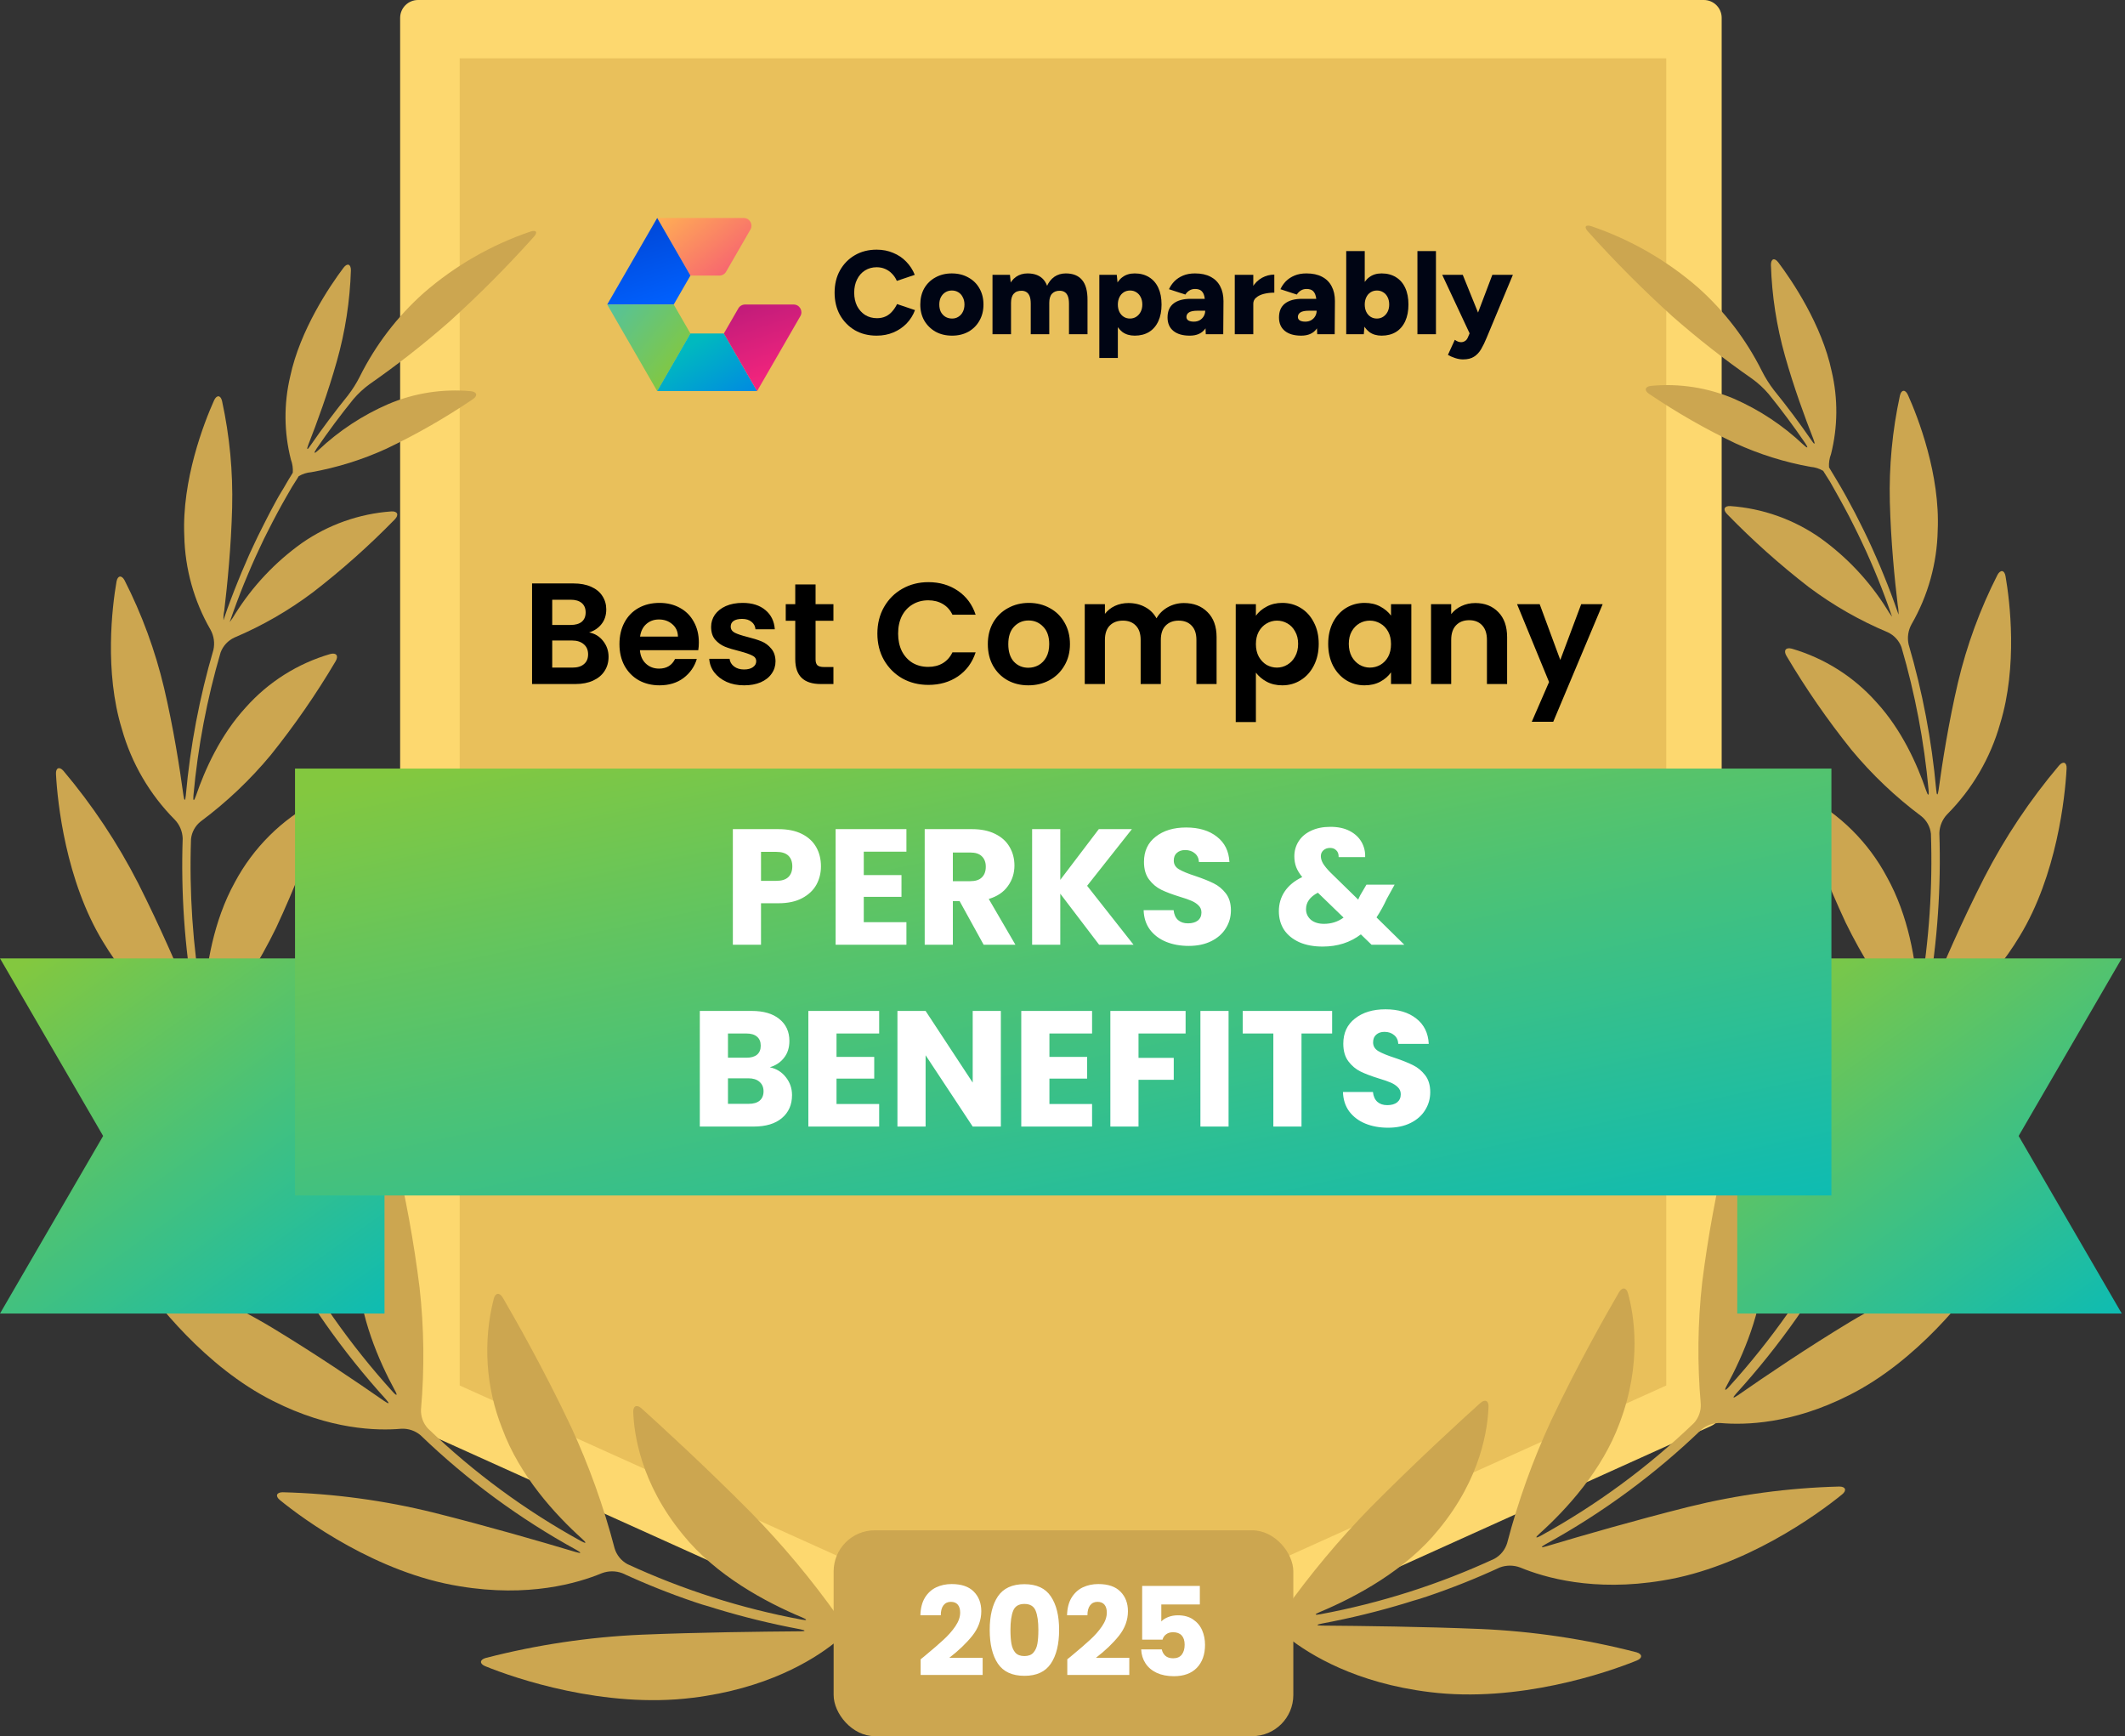 <svg xmlns="http://www.w3.org/2000/svg" width="628" height="513" viewBox="0 0 628 513" fill="none"><rect x="0" y="0" width="628" height="513" fill="#333333" stroke="none"/><g clip-path="url(#clip0_1377_2873)"><path d="M503.494 416.631L313.515 502.341L123.553 416.631V5.266H503.494V416.631Z" fill="#FDD86F"></path><path fill-rule="evenodd" clip-rule="evenodd" d="M311.354 507.135C312.035 507.437 312.77 507.598 313.514 507.608C314.264 507.599 315.005 507.438 315.69 507.135L505.653 421.361C507.538 420.536 508.769 418.688 508.806 416.631V5.266C508.806 2.358 506.448 2.36367e-05 503.54 2.36367e-05H123.552C122.151 -0.004 120.806 0.548 119.812 1.536C118.819 2.524 118.258 3.865 118.254 5.266V416.694C118.291 418.752 119.522 420.599 121.407 421.424L311.354 507.135ZM313.514 496.571L128.802 413.241V10.533H498.242V413.241L313.514 496.571Z" fill="#FDD86F"></path><path d="M135.854 409.38V17.235H492.428V409.38L314.134 489.808L135.854 409.38Z" fill="#E9C05B"></path><path d="M247.672 477.744C239.926 466.822 231.333 456.526 221.972 446.951C208.097 432.966 194.899 420.935 189.586 416.142C188.214 414.912 187.079 415.401 187.142 417.23C187.379 423.537 189.239 438.169 201.853 453.495C211.518 465.478 226.26 473.408 237.029 477.902C238.716 478.612 238.606 478.88 236.84 478.549C219.086 475.248 201.814 469.745 185.423 462.167C183.599 461.175 182.239 459.504 181.639 457.515C178.4 445.119 174.062 433.035 168.679 421.408C160.653 404.443 152.107 389.48 148.576 383.41C147.645 381.833 146.4 381.943 145.927 383.725C142.672 396.47 143.55 409.92 148.434 422.134C153.574 436.072 164.075 447.535 172.084 454.74C173.456 455.954 173.283 456.222 171.674 455.339C155.202 446.276 139.993 435.085 126.439 422.055C125.044 420.522 124.317 418.496 124.42 416.426C125.472 404.448 125.329 392.395 123.995 380.445C122.316 366.968 119.874 353.597 116.679 340.397C116.253 338.615 115.102 338.379 114.061 339.94C107.721 350.62 104.784 362.978 105.642 375.368C106.288 389.086 111.949 402.078 116.679 410.797C117.577 412.374 117.309 412.61 116.08 411.254C103.452 397.333 92.615 381.888 83.82 365.277C82.965 363.382 82.908 361.223 83.662 359.286C88.402 348.353 91.984 336.954 94.352 325.276C96.816 312.034 98.48 298.655 99.335 285.212C99.445 283.383 98.341 282.784 96.954 283.966C87.724 292.136 81.22 302.938 78.317 314.917C74.801 328.24 76.173 342.368 78.033 352.065C78.38 353.862 78.033 353.972 77.324 352.301C70.895 338.115 65.888 323.327 62.377 308.153C62.039 306.109 62.545 304.015 63.78 302.351C70.736 293.636 76.711 284.182 81.597 274.159C87.003 262.585 91.663 250.678 95.551 238.51C96.103 236.759 95.172 235.908 93.532 236.728C83.26 242.116 74.849 250.473 69.393 260.71C63.07 272.141 60.958 285.511 60.358 294.846C60.232 296.675 59.917 296.706 59.602 294.846C56.967 279.357 55.91 263.64 56.448 247.938C56.66 245.882 57.695 244 59.318 242.719C66.973 237.021 73.923 230.431 80.02 223.089C87.062 214.317 93.469 205.054 99.193 195.371C100.123 193.794 99.414 192.769 97.616 193.242C87.973 196.043 79.317 201.508 72.641 209.009C65.12 217.177 60.5 227.536 57.914 235.12C57.315 236.87 57 236.807 57.173 234.978C58.476 220.682 61.164 206.546 65.199 192.769C65.927 190.83 67.388 189.256 69.267 188.386C77.52 184.893 85.315 180.403 92.476 175.015C101.04 168.409 109.128 161.206 116.679 153.462C117.956 152.137 117.499 151.002 115.654 151.112C106.152 151.792 97.01 155.028 89.197 160.478C81.321 166.102 74.625 173.216 69.488 181.417C69.021 182.238 68.494 183.023 67.911 183.766C67.911 183.593 68.021 183.435 68.069 183.277C68.384 182.363 68.699 181.464 69.03 180.549C69.362 179.635 69.677 178.784 70.008 177.885L71.033 175.189L72.089 172.54C72.468 171.641 72.83 170.742 73.209 169.859C73.587 168.976 73.95 168.109 74.328 167.226L75.511 164.562C75.905 163.694 76.315 162.827 76.725 161.96L77.97 159.311L79.263 156.741C79.705 155.874 80.146 154.991 80.603 154.124C81.061 153.257 81.486 152.421 81.944 151.585L83.363 148.984C83.836 148.132 84.309 147.297 84.797 146.461C85.286 145.625 85.775 144.742 86.28 143.891L87.856 141.4L88.282 140.706C89.415 140.031 90.688 139.626 92.003 139.523C99.671 138.15 107.136 135.813 114.219 132.57C123.065 128.353 131.583 123.478 139.699 117.985C141.275 116.961 140.992 115.794 139.163 115.589C130.843 114.822 122.463 116.127 114.771 119.389C107.162 122.685 100.183 127.278 94.147 132.964C92.807 134.21 92.571 134.021 93.596 132.507C96.97 127.556 100.575 122.71 104.412 117.97C105.829 116.304 107.437 114.811 109.205 113.523C117.431 107.798 125.327 101.613 132.856 94.997C141.585 87.102 149.896 78.755 157.752 69.99C158.982 68.618 158.525 67.877 156.79 68.414C145.204 72.351 134.494 78.504 125.256 86.53C117.43 93.495 111.008 101.892 106.335 111.269C105.342 113.236 104.165 115.105 102.819 116.85C98.93 121.664 95.251 126.579 91.782 131.593C90.757 133.169 90.505 132.98 91.167 131.277C93.643 124.97 96.922 116.046 99.54 106.759C102.021 97.991 103.419 88.953 103.702 79.845C103.702 78 102.63 77.637 101.526 79.104C97.474 84.48 88.676 97.504 85.759 111.253C83.85 119.322 83.92 127.734 85.964 135.771C86.429 137.014 86.623 138.341 86.532 139.665L86.09 140.406C85.586 141.226 85.097 141.983 84.608 142.866C84.12 143.749 83.583 144.616 83.032 145.515C82.48 146.414 82.07 147.17 81.612 147.99L80.162 150.671L78.838 153.225C78.365 154.124 77.923 155.022 77.466 155.937C77.008 156.851 76.614 157.624 76.204 158.46C75.794 159.295 75.337 160.289 74.912 161.187C74.486 162.086 74.107 162.906 73.713 163.757C73.319 164.609 72.956 165.555 72.531 166.501C72.105 167.447 71.774 168.22 71.411 169.087C71.049 169.954 70.654 170.932 70.276 171.862C69.897 172.792 69.566 173.596 69.235 174.463C68.904 175.331 68.51 176.324 68.163 177.254C67.816 178.184 67.517 179.004 67.201 179.872L66.224 182.694C66.224 182.867 66.113 183.056 66.05 183.23C66.003 182.299 66.077 181.366 66.271 180.455C67.186 172.808 68.305 161.534 68.605 150.04C68.874 139.447 67.873 128.861 65.625 118.506C65.215 116.724 64.048 116.614 63.275 118.285C60.248 124.986 53.705 141.936 54.462 158.365C54.675 168.098 57.337 177.62 62.203 186.052C63.214 187.871 63.523 189.997 63.07 192.028C58.954 206.043 56.224 220.429 54.919 234.978C54.761 236.807 54.462 236.807 54.209 234.978C53.105 226.873 51.261 215.08 48.486 203.27C45.869 192.238 41.947 181.556 36.802 171.452C35.951 169.875 34.768 170.017 34.437 171.83C33.129 179.32 30.827 198.493 36.014 215.395C38.859 225.516 44.243 234.743 51.655 242.199C53.092 243.697 53.923 245.674 53.989 247.749C53.451 263.755 54.555 279.774 57.284 295.555C57.599 297.368 57.284 297.447 56.606 295.76C53.011 287.009 47.366 273.923 40.839 260.993C34.764 249.124 27.358 237.983 18.765 227.788C17.566 226.4 16.447 226.858 16.541 228.687C16.983 237.169 19.443 260.221 30.401 278.211C39.42 293.253 50.11 300.632 56.149 303.896C57.931 304.955 59.252 306.642 59.854 308.626C63.423 324.126 68.541 339.228 75.132 353.704C75.889 355.376 75.637 355.533 74.517 354.067C68.478 346.183 59.302 334.421 49.29 323.085C39.879 312.469 29.301 302.948 17.756 294.704C16.179 293.663 15.264 294.373 15.8 296.138C18.307 304.653 26.806 327.957 43.015 343.724C56.369 356.858 69.393 361.414 76.409 363.023C78.381 363.577 80.071 364.855 81.139 366.602C90.098 383.524 101.142 399.256 114.014 413.43C115.244 414.786 115.055 415.007 113.541 413.966C105.279 408.211 93.044 399.934 80.335 392.255C68.238 385.024 55.35 379.205 41.927 374.911C40.176 374.375 39.451 375.368 40.492 376.882C45.459 384.182 60.563 403.907 80.761 413.982C97.537 422.465 111.412 422.796 118.602 422.165C120.675 422.06 122.71 422.748 124.294 424.089C138.078 437.361 153.56 448.749 170.334 457.957C171.911 458.84 171.911 459.108 170.082 458.572C159.55 455.418 143.893 450.893 128.173 446.951C113.561 443.334 98.6 441.314 83.552 440.928C81.707 440.928 81.281 442.063 82.716 443.23C89.859 449.08 111.523 464.831 135.867 468.71C156.175 472.084 170.713 467.811 177.871 464.847C179.823 464.114 181.974 464.114 183.926 464.847C190.926 468.082 198.094 470.94 205.4 473.409C207.135 473.992 208.554 474.433 208.554 474.402C208.554 474.37 209.989 474.828 211.707 475.364C219.831 477.829 228.084 479.845 236.43 481.402C238.228 481.749 238.212 482.002 236.43 482.017C224.526 482.112 206.819 482.317 189.712 483.011C174.115 483.69 158.631 485.999 143.514 489.901C141.748 490.405 141.67 491.604 143.372 492.313C152.123 495.892 178.533 504.927 204.644 501.663C226.465 498.999 240.041 490.626 246.395 485.628C248.097 484.404 250.167 483.798 252.26 483.909C253.49 484.067 254.72 484.193 255.95 484.319C257.779 484.509 259.261 483.957 259.261 483.137C259.261 482.317 257.779 481.465 255.966 481.26L252.812 480.882C250.772 480.501 248.943 479.385 247.672 477.744Z" fill="#CCA650"></path><path d="M379.358 476.168C387.111 465.246 395.709 454.95 405.075 445.375C418.95 431.389 432.147 419.359 437.476 414.566C438.832 413.336 439.967 413.824 439.904 415.653C439.668 421.96 437.823 436.592 425.178 451.918C415.528 463.901 400.786 471.832 390.033 476.325C388.33 477.035 388.456 477.303 390.206 476.972C407.96 473.672 425.232 468.169 441.623 460.59C443.448 459.598 444.807 457.927 445.407 455.939C448.647 443.542 452.984 431.459 458.368 419.832C466.393 402.866 474.939 387.903 478.471 381.833C479.401 380.256 480.647 380.367 481.12 382.148C482.807 388.25 485.424 402.646 478.613 420.557C473.472 434.495 462.972 445.958 454.962 453.164C453.59 454.378 453.764 454.646 455.372 453.763C471.842 444.695 487.05 433.504 500.608 420.478C502.003 418.945 502.729 416.919 502.626 414.849C501.574 402.871 501.717 390.818 503.052 378.869C504.747 365.424 507.195 352.085 510.383 338.915C510.809 337.133 512.039 336.897 513.001 338.458C519.343 349.136 522.275 361.497 521.405 373.886C520.758 387.604 515.098 400.596 510.368 409.315C509.485 410.892 509.737 411.128 510.967 409.772C523.594 395.851 534.431 380.406 543.226 363.795C544.081 361.9 544.138 359.741 543.384 357.804C538.652 346.868 535.069 335.47 532.694 323.794C530.214 310.552 528.535 297.173 527.664 283.73C527.554 281.901 528.657 281.302 530.061 282.484C539.273 290.629 545.776 301.396 548.698 313.34C552.229 326.664 550.858 340.791 548.997 350.488C548.65 352.285 548.997 352.396 549.707 350.724C556.141 336.539 561.153 321.751 564.67 306.576C564.994 304.53 564.482 302.44 563.251 300.774C556.295 292.06 550.32 282.605 545.434 272.582C540.035 261.006 535.374 249.099 531.48 236.933C530.928 235.183 531.858 234.331 533.498 235.151C543.77 240.54 552.182 248.896 557.637 259.133C564.039 270.611 566.152 283.982 566.751 293.269C566.861 295.098 567.177 295.129 567.492 293.269C570.127 277.78 571.183 262.064 570.645 246.362C570.433 244.306 569.398 242.423 567.776 241.143C560.137 235.441 553.203 228.852 547.121 221.513C540.085 212.736 533.678 203.474 527.948 193.794C527.018 192.217 527.727 191.192 529.525 191.665C539.161 194.471 547.811 199.936 554.484 207.433C562.021 215.6 566.625 225.959 569.211 233.543C569.81 235.293 570.125 235.23 569.952 233.401C568.649 219.105 565.961 204.969 561.926 191.192C561.198 189.254 559.737 187.679 557.858 186.809C549.555 183.327 541.713 178.837 534.507 173.439C525.969 166.83 517.908 159.628 510.383 151.885C509.09 150.56 509.548 149.425 511.392 149.536C520.895 150.215 530.036 153.451 537.85 158.901C545.725 164.525 552.421 171.639 557.559 179.84C558.032 180.657 558.559 181.441 559.135 182.189C559.135 182.016 559.025 181.858 558.978 181.701C558.662 180.786 558.347 179.887 558.016 178.973C557.685 178.058 557.369 177.207 557.038 176.308C556.707 175.409 556.36 174.511 556.013 173.612L554.957 170.963C554.594 170.064 554.216 169.166 553.853 168.283L552.718 165.65L551.536 162.985C551.141 162.118 550.731 161.251 550.322 160.383C549.912 159.516 549.502 158.617 549.06 157.734C548.619 156.852 548.225 156.032 547.783 155.164L546.459 152.547C546.017 151.696 545.56 150.844 545.103 150.009L543.684 147.407L542.265 144.884L540.814 142.314L539.237 139.823L538.812 139.129C537.677 138.457 536.405 138.052 535.09 137.947C527.422 136.573 519.958 134.237 512.875 130.993C504.03 126.773 495.513 121.898 487.395 116.409C485.818 115.384 486.102 114.217 487.931 114.012C496.287 113.226 504.708 114.532 512.433 117.812C519.997 121.121 526.932 125.714 532.93 131.388C534.271 132.633 534.507 132.444 533.482 130.93C530.108 125.979 526.503 121.134 522.666 116.393C521.239 114.725 519.62 113.233 517.841 111.947C509.615 106.221 501.719 100.036 494.19 93.42C485.465 85.521 477.155 77.174 469.294 68.414C468.064 67.042 468.522 66.301 470.272 66.837C481.857 70.776 492.567 76.929 501.806 84.953C509.63 91.92 516.052 100.317 520.727 109.692C521.72 111.659 522.897 113.528 524.243 115.274C528.142 120.088 531.821 125.002 535.28 130.016C536.305 131.593 536.557 131.403 535.895 129.701C533.419 123.394 530.14 114.469 527.522 105.183C525.041 96.415 523.643 87.376 523.36 78.268C523.36 76.423 524.432 76.061 525.536 77.527C529.588 82.904 538.402 95.927 541.303 109.676C543.208 117.746 543.143 126.155 541.114 134.194C540.639 135.435 540.439 136.764 540.53 138.089L540.972 138.83L542.454 141.289C542.974 142.157 543.479 143.04 544.03 143.938L545.434 146.414C545.923 147.312 546.411 148.195 546.884 149.094C547.357 149.993 547.783 150.765 548.225 151.601C548.666 152.437 549.139 153.399 549.596 154.313C550.053 155.228 550.448 156 550.858 156.836L552.166 159.563L553.349 162.134C553.759 163.048 554.169 163.963 554.563 164.877C554.957 165.792 555.32 166.596 555.682 167.463L556.818 170.238C557.175 171.1 557.522 171.967 557.858 172.839C558.221 173.77 558.584 174.7 558.93 175.63C559.277 176.56 559.577 177.38 559.892 178.248L560.886 181.07L561.075 181.606C561.096 180.675 561.017 179.745 560.838 178.831C559.924 171.184 558.804 159.91 558.505 148.416C558.236 137.823 559.236 127.237 561.485 116.882C561.895 115.1 563.061 114.99 563.834 116.661C566.861 123.362 573.405 140.312 572.648 156.741C572.442 166.478 569.785 176.006 564.922 184.444C563.911 186.263 563.603 188.389 564.055 190.42C568.164 204.437 570.894 218.822 572.206 233.369C572.364 235.198 572.664 235.198 572.916 233.369C574.02 225.265 575.88 213.471 578.639 201.662C581.256 190.629 585.178 179.948 590.323 169.844C591.19 168.267 592.373 168.409 592.688 170.222C593.997 177.711 596.299 196.884 591.111 213.787C588.266 223.908 582.882 233.134 575.47 240.591C574.034 242.089 573.202 244.066 573.137 246.141C573.674 262.147 572.57 278.166 569.841 293.947C569.526 295.76 569.841 295.839 570.519 294.152C574.114 285.401 579.759 272.314 586.365 259.385C592.465 247.512 599.897 236.371 608.518 226.18C609.716 224.792 610.836 225.249 610.741 227.078C610.3 235.561 607.84 258.613 596.882 276.603C587.863 291.645 577.189 299.024 571.134 302.288C569.352 303.347 568.031 305.034 567.429 307.018C563.86 322.518 558.742 337.62 552.151 352.096C551.394 353.767 551.646 353.925 552.765 352.459C558.804 344.575 567.981 332.813 577.993 321.476C587.404 310.86 597.982 301.34 609.527 293.095C611.104 292.055 612.018 292.764 611.482 294.53C608.896 302.981 600.351 326.333 584.189 342.037C570.835 355.171 557.811 359.727 550.795 361.336C548.794 361.872 547.073 363.152 545.986 364.915C537.033 381.84 525.988 397.573 513.111 411.743C511.881 413.099 512.07 413.32 513.584 412.279C521.846 406.524 534.081 398.247 546.79 390.568C558.887 383.337 571.775 377.518 585.198 373.224C586.964 372.688 587.674 373.681 586.649 375.195C581.667 382.495 566.577 402.22 546.364 412.295C529.588 420.778 515.713 421.109 508.523 420.478C506.451 420.379 504.418 421.066 502.831 422.402C489.044 435.671 473.563 447.059 456.791 456.27C455.214 457.153 455.293 457.421 457.043 456.885C467.576 453.731 483.232 449.206 498.952 445.264C513.569 441.645 528.536 439.626 543.589 439.241C545.418 439.241 545.844 440.376 544.425 441.543C537.266 447.393 515.602 463.144 491.258 467.023C470.95 470.397 456.428 466.124 449.254 463.16C447.308 462.426 445.161 462.426 443.215 463.16C436.21 466.395 429.036 469.253 421.725 471.721C419.99 472.305 418.571 472.746 418.571 472.715C418.571 472.683 417.136 473.141 415.418 473.677C407.299 476.141 399.051 478.156 390.711 479.715C388.897 480.062 388.913 480.315 390.711 480.33C402.615 480.425 420.321 480.63 437.429 481.324C453.026 482.001 468.51 484.31 483.627 488.214C485.392 488.718 485.471 489.917 483.768 490.626C475.018 494.205 448.608 503.24 422.513 499.976C400.676 497.312 387.1 488.939 380.746 483.941C379.043 482.717 376.974 482.111 374.88 482.222C373.651 482.38 372.421 482.506 371.191 482.632C369.362 482.822 367.88 482.27 367.88 481.45C367.88 480.63 369.362 479.778 371.191 479.573L374.344 479.195C376.325 478.821 378.105 477.747 379.358 476.168Z" fill="#CCA650"></path><path d="M80.145 283.178H0.001L30.479 335.651L0.001 388.124H113.635V349.999V283.178H80.145Z" fill="url(#paint0_linear_1377_2873)"></path><path d="M627.045 283.178H546.901H513.411V349.999V388.124H627.045L596.567 335.651L627.045 283.178Z" fill="url(#paint1_linear_1377_2873)"></path><path d="M541.237 353.236V282.363V277.648V272.918V227.099H87.19V272.918V277.648V282.363V353.236H114.326H117.495H120.68H507.747H510.917H514.102H541.237Z" fill="url(#paint2_linear_1377_2873)"></path><g clip-path="url(#clip1_1377_2873)"><path d="M242.616 255.99C242.616 257.969 242.162 259.786 241.254 261.441C240.345 263.063 238.95 264.377 237.068 265.382C235.187 266.388 232.851 266.891 230.061 266.891H224.902V279.154H216.581V244.992H230.061C232.786 244.992 235.089 245.463 236.971 246.403C238.853 247.344 240.264 248.642 241.205 250.297C242.146 251.951 242.616 253.849 242.616 255.99ZM229.428 260.273C231.018 260.273 232.202 259.9 232.981 259.153C233.759 258.407 234.149 257.353 234.149 255.99C234.149 254.628 233.759 253.573 232.981 252.827C232.202 252.081 231.018 251.708 229.428 251.708H224.902V260.273H229.428ZM255.27 251.659V258.569H266.414V264.993H255.27V272.487H267.874V279.154H246.948V244.992H267.874V251.659H255.27ZM290.698 279.154L283.593 266.258H281.598V279.154H273.276V244.992H287.243C289.936 244.992 292.223 245.463 294.105 246.403C296.019 247.344 297.446 248.642 298.387 250.297C299.328 251.919 299.798 253.735 299.798 255.747C299.798 258.018 299.149 260.046 297.852 261.83C296.586 263.614 294.705 264.88 292.207 265.626L300.09 279.154H290.698ZM281.598 260.37H286.756C288.281 260.37 289.417 259.997 290.163 259.251C290.941 258.505 291.331 257.45 291.331 256.088C291.331 254.79 290.941 253.768 290.163 253.022C289.417 252.276 288.281 251.902 286.756 251.902H281.598V260.37ZM324.828 279.154L313.344 264.068V279.154H305.022V244.992H313.344V259.981L324.731 244.992H334.513L321.276 261.733L334.999 279.154H324.828ZM351.315 279.495C348.816 279.495 346.578 279.089 344.599 278.278C342.62 277.467 341.03 276.267 339.83 274.677C338.662 273.088 338.045 271.173 337.981 268.935H346.837C346.967 270.2 347.405 271.173 348.151 271.855C348.898 272.504 349.871 272.828 351.071 272.828C352.304 272.828 353.277 272.552 353.991 272.001C354.705 271.417 355.062 270.622 355.062 269.616C355.062 268.773 354.77 268.075 354.186 267.524C353.634 266.972 352.937 266.518 352.093 266.161C351.282 265.804 350.114 265.399 348.589 264.944C346.383 264.263 344.583 263.582 343.188 262.901C341.793 262.219 340.592 261.213 339.586 259.883C338.581 258.553 338.078 256.818 338.078 254.676C338.078 251.497 339.23 249.015 341.533 247.231C343.836 245.414 346.837 244.506 350.536 244.506C354.299 244.506 357.333 245.414 359.636 247.231C361.94 249.015 363.172 251.513 363.335 254.725H354.332C354.267 253.622 353.861 252.762 353.115 252.146C352.369 251.497 351.412 251.172 350.244 251.172C349.238 251.172 348.427 251.448 347.811 252C347.194 252.519 346.886 253.281 346.886 254.287C346.886 255.39 347.405 256.25 348.443 256.866C349.482 257.483 351.104 258.148 353.31 258.861C355.516 259.608 357.3 260.321 358.663 261.003C360.058 261.684 361.258 262.673 362.264 263.971C363.27 265.269 363.773 266.94 363.773 268.984C363.773 270.93 363.27 272.698 362.264 274.288C361.291 275.878 359.863 277.143 357.981 278.084C356.1 279.025 353.877 279.495 351.315 279.495ZM405.339 279.154L402.176 276.088C399.029 278.489 395.265 279.69 390.886 279.69C388.258 279.69 385.971 279.268 384.024 278.424C382.077 277.548 380.569 276.332 379.498 274.775C378.46 273.185 377.941 271.336 377.941 269.227C377.941 267.086 378.509 265.155 379.644 263.436C380.812 261.684 382.548 260.256 384.851 259.153C384.008 258.115 383.408 257.126 383.051 256.185C382.694 255.212 382.515 254.157 382.515 253.022C382.515 251.4 382.937 249.923 383.781 248.593C384.624 247.263 385.841 246.225 387.43 245.479C389.053 244.7 390.967 244.311 393.173 244.311C395.411 244.311 397.309 244.716 398.866 245.527C400.424 246.339 401.592 247.425 402.37 248.788C403.149 250.151 403.506 251.643 403.441 253.265H395.606C395.638 252.389 395.411 251.724 394.925 251.27C394.471 250.783 393.854 250.54 393.075 250.54C392.297 250.54 391.648 250.767 391.129 251.221C390.61 251.675 390.35 252.259 390.35 252.973C390.35 253.654 390.561 254.368 390.983 255.114C391.437 255.86 392.135 256.72 393.075 257.693L401.397 265.82C401.462 265.658 401.543 265.463 401.64 265.236C401.77 265.009 401.9 264.75 402.03 264.458L403.83 261.392H412.152L409.816 265.626C408.94 267.54 407.934 269.357 406.799 271.076L415.023 279.154H405.339ZM391.275 272.974C393.449 272.974 395.379 272.358 397.066 271.125L389.474 263.776C387.138 264.977 385.971 266.599 385.971 268.643C385.971 269.876 386.441 270.914 387.382 271.757C388.355 272.568 389.653 272.974 391.275 272.974Z" fill="white"></path><path d="M227.497 315.354C229.476 315.776 231.066 316.766 232.266 318.323C233.467 319.848 234.067 321.6 234.067 323.579C234.067 326.434 233.061 328.705 231.05 330.392C229.071 332.046 226.297 332.874 222.728 332.874H206.815V298.711H222.193C225.664 298.711 228.373 299.506 230.32 301.096C232.299 302.686 233.288 304.843 233.288 307.568C233.288 309.58 232.753 311.25 231.682 312.581C230.644 313.911 229.249 314.835 227.497 315.354ZM215.136 312.532H220.587C221.949 312.532 222.988 312.24 223.701 311.656C224.447 311.04 224.821 310.147 224.821 308.979C224.821 307.812 224.447 306.919 223.701 306.303C222.988 305.687 221.949 305.378 220.587 305.378H215.136V312.532ZM221.268 326.158C222.663 326.158 223.734 325.85 224.48 325.233C225.259 324.584 225.648 323.66 225.648 322.459C225.648 321.259 225.242 320.318 224.431 319.637C223.653 318.956 222.566 318.615 221.171 318.615H215.136V326.158H221.268ZM247.215 305.378V312.289H258.359V318.712H247.215V326.207H259.819V332.874H238.893V298.711H259.819V305.378H247.215ZM295.782 332.874H287.461L273.543 311.802V332.874H265.221V298.711H273.543L287.461 319.88V298.711H295.782V332.874ZM310.136 305.378V312.289H321.28V318.712H310.136V326.207H322.74V332.874H301.814V298.711H322.74V305.378H310.136ZM350.382 298.711V305.378H336.464V312.581H346.878V319.053H336.464V332.874H328.142V298.711H350.382ZM363.077 298.711V332.874H354.755V298.711H363.077ZM393.683 298.711V305.378H384.631V332.874H376.31V305.378H367.258V298.711H393.683ZM410.22 333.214C407.722 333.214 405.483 332.809 403.504 331.998C401.525 331.187 399.936 329.986 398.735 328.396C397.567 326.807 396.951 324.893 396.886 322.654H405.743C405.873 323.919 406.311 324.893 407.057 325.574C407.803 326.223 408.776 326.547 409.977 326.547C411.209 326.547 412.183 326.271 412.896 325.72C413.61 325.136 413.967 324.341 413.967 323.335C413.967 322.492 413.675 321.794 413.091 321.243C412.54 320.691 411.842 320.237 410.999 319.88C410.187 319.523 409.019 319.118 407.495 318.664C405.289 317.982 403.488 317.301 402.093 316.62C400.698 315.938 399.498 314.933 398.492 313.603C397.486 312.272 396.983 310.537 396.983 308.396C396.983 305.216 398.135 302.734 400.438 300.95C402.742 299.133 405.743 298.225 409.441 298.225C413.205 298.225 416.238 299.133 418.541 300.95C420.845 302.734 422.078 305.232 422.24 308.444H413.237C413.172 307.341 412.767 306.481 412.02 305.865C411.274 305.216 410.317 304.892 409.149 304.892C408.144 304.892 407.332 305.167 406.716 305.719C406.1 306.238 405.791 307 405.791 308.006C405.791 309.109 406.311 309.969 407.349 310.585C408.387 311.202 410.009 311.867 412.215 312.581C414.421 313.327 416.206 314.041 417.568 314.722C418.963 315.403 420.164 316.393 421.169 317.69C422.175 318.988 422.678 320.659 422.678 322.703C422.678 324.649 422.175 326.417 421.169 328.007C420.196 329.597 418.769 330.862 416.887 331.803C415.005 332.744 412.783 333.214 410.22 333.214Z" fill="white"></path></g><path d="M194.217 64.408L204.038 81.427H212.602C213.419 81.427 214.174 80.991 214.583 80.283L221.767 67.84C222.647 66.314 221.546 64.408 219.785 64.408H194.217Z" fill="url(#paint3_linear_1377_2873)"></path><path d="M194.217 64.408L204.038 81.427L199.1 89.981H179.449L194.217 64.408Z" fill="url(#paint4_linear_1377_2873)"></path><path d="M179.449 89.981H199.1L204.038 98.538L194.217 115.558L179.449 89.981Z" fill="url(#paint5_linear_1377_2873)"></path><path d="M204.038 98.538H213.923L223.748 115.558H194.217L204.038 98.538Z" fill="url(#paint6_linear_1377_2873)"></path><path d="M213.923 98.538L218.2 91.125C218.609 90.417 219.365 89.981 220.182 89.981H234.549C236.31 89.981 237.411 91.887 236.531 93.413L223.748 115.558L213.923 98.538Z" fill="url(#paint7_linear_1377_2873)"></path><path d="M432.361 106.197C431.612 106.197 430.816 106.057 429.974 105.776C429.155 105.495 428.465 105.191 427.903 104.864L429.939 100.406C430.266 100.64 430.582 100.816 430.887 100.933C431.214 101.05 431.507 101.108 431.764 101.108C432.208 101.108 432.606 100.991 432.957 100.757C433.308 100.547 433.589 100.196 433.799 99.705L435.87 94.826L441.029 81.209H447.101L439.345 99.81C438.83 101.073 438.292 102.185 437.73 103.144C437.169 104.103 436.467 104.852 435.624 105.39C434.806 105.928 433.718 106.197 432.361 106.197ZM434.431 98.757L426.219 81.209H432.29L437.8 94.826L439.661 98.757H434.431Z" fill="#000514"></path><path d="M418.891 98.757V74.19H424.366V98.757H418.891Z" fill="#000514"></path><path d="M397.847 98.757V74.19H403.322V95.493L403.041 98.757H397.847ZM408.305 99.178C406.855 99.178 405.638 98.815 404.655 98.09C403.673 97.341 402.936 96.277 402.444 94.896C401.953 93.516 401.707 91.878 401.707 89.983C401.707 88.064 401.953 86.427 402.444 85.069C402.936 83.689 403.673 82.636 404.655 81.911C405.638 81.162 406.855 80.788 408.305 80.788C409.943 80.788 411.359 81.162 412.552 81.911C413.745 82.636 414.658 83.689 415.289 85.069C415.921 86.427 416.237 88.064 416.237 89.983C416.237 91.878 415.921 93.516 415.289 94.896C414.658 96.277 413.745 97.341 412.552 98.09C411.359 98.815 409.943 99.178 408.305 99.178ZM406.901 94.124C407.603 94.124 408.223 93.949 408.762 93.598C409.3 93.247 409.733 92.767 410.06 92.159C410.388 91.527 410.551 90.802 410.551 89.983C410.551 89.164 410.399 88.45 410.095 87.842C409.791 87.21 409.358 86.719 408.797 86.368C408.258 86.017 407.638 85.842 406.937 85.842C406.235 85.842 405.603 86.017 405.041 86.368C404.503 86.719 404.082 87.21 403.778 87.842C403.474 88.474 403.322 89.187 403.322 89.983C403.322 90.802 403.474 91.527 403.778 92.159C404.082 92.767 404.503 93.247 405.041 93.598C405.58 93.949 406.2 94.124 406.901 94.124Z" fill="#000514"></path><path d="M389.281 98.757L389.106 94.966V90.018C389.106 89.082 389.024 88.263 388.86 87.561C388.696 86.859 388.404 86.321 387.983 85.947C387.562 85.573 386.942 85.385 386.123 85.385C385.468 85.385 384.906 85.537 384.438 85.841C383.97 86.122 383.572 86.52 383.245 87.035L378.402 85.456C378.799 84.59 379.338 83.806 380.016 83.104C380.718 82.402 381.572 81.841 382.578 81.419C383.584 80.998 384.754 80.788 386.088 80.788C387.913 80.788 389.445 81.115 390.685 81.77C391.949 82.425 392.896 83.361 393.528 84.578C394.183 85.795 394.511 87.257 394.511 88.965L394.44 98.757H389.281ZM384.543 99.178C382.461 99.178 380.847 98.71 379.7 97.774C378.554 96.838 377.98 95.516 377.98 93.808C377.98 91.96 378.577 90.579 379.77 89.667C380.964 88.754 382.637 88.298 384.789 88.298H389.597V91.808H386.86C385.69 91.808 384.848 91.972 384.333 92.299C383.818 92.627 383.561 93.083 383.561 93.668C383.561 94.089 383.748 94.428 384.122 94.686C384.52 94.92 385.058 95.037 385.737 95.037C386.415 95.037 387 94.896 387.491 94.615C388.006 94.311 388.404 93.914 388.685 93.422C388.966 92.931 389.106 92.393 389.106 91.808H390.545C390.545 94.148 390.042 95.961 389.036 97.248C388.053 98.535 386.556 99.178 384.543 99.178Z" fill="#000514"></path><path d="M368.946 89.667C368.946 87.772 369.321 86.192 370.069 84.929C370.841 83.666 371.801 82.718 372.947 82.086C374.117 81.454 375.334 81.139 376.597 81.139V86.473C375.521 86.473 374.503 86.59 373.544 86.824C372.608 87.058 371.847 87.421 371.263 87.912C370.678 88.38 370.385 88.989 370.385 89.737L368.946 89.667ZM364.91 98.757V81.209H370.385V98.757H364.91Z" fill="#000514"></path><path d="M356.345 98.757L356.169 94.966V90.018C356.169 89.082 356.087 88.263 355.924 87.561C355.76 86.859 355.467 86.321 355.046 85.947C354.625 85.573 354.005 85.385 353.186 85.385C352.531 85.385 351.97 85.537 351.502 85.841C351.034 86.122 350.636 86.52 350.308 87.035L345.465 85.456C345.863 84.59 346.401 83.806 347.08 83.104C347.781 82.402 348.635 81.841 349.642 81.419C350.648 80.998 351.817 80.788 353.151 80.788C354.976 80.788 356.509 81.115 357.749 81.77C359.012 82.425 359.96 83.361 360.591 84.578C361.247 85.795 361.574 87.257 361.574 88.965L361.504 98.757H356.345ZM351.607 99.178C349.525 99.178 347.91 98.71 346.764 97.774C345.617 96.838 345.044 95.516 345.044 93.808C345.044 91.96 345.641 90.579 346.834 89.667C348.027 88.754 349.7 88.298 351.853 88.298H356.661V91.808H353.923C352.753 91.808 351.911 91.972 351.396 92.299C350.882 92.627 350.624 93.083 350.624 93.668C350.624 94.089 350.811 94.428 351.186 94.686C351.583 94.92 352.122 95.037 352.8 95.037C353.479 95.037 354.064 94.896 354.555 94.615C355.07 94.311 355.467 93.914 355.748 93.422C356.029 92.931 356.169 92.393 356.169 91.808H357.608C357.608 94.148 357.105 95.961 356.099 97.248C355.116 98.535 353.619 99.178 351.607 99.178Z" fill="#000514"></path><path d="M324.883 105.776V81.209H330.042L330.358 84.438V105.776H324.883ZM335.341 99.178C333.891 99.178 332.674 98.815 331.691 98.09C330.709 97.341 329.972 96.277 329.48 94.896C328.989 93.516 328.743 91.878 328.743 89.983C328.743 88.064 328.989 86.427 329.48 85.069C329.972 83.689 330.709 82.636 331.691 81.911C332.674 81.162 333.891 80.788 335.341 80.788C336.979 80.788 338.395 81.162 339.588 81.911C340.781 82.636 341.694 83.689 342.326 85.069C342.957 86.427 343.273 88.064 343.273 89.983C343.273 91.878 342.957 93.516 342.326 94.896C341.694 96.277 340.781 97.341 339.588 98.09C338.395 98.815 336.979 99.178 335.341 99.178ZM333.938 94.124C334.639 94.124 335.26 93.949 335.798 93.598C336.336 93.247 336.769 92.767 337.096 92.159C337.424 91.527 337.588 90.802 337.588 89.983C337.588 89.164 337.435 88.45 337.131 87.842C336.827 87.21 336.394 86.719 335.833 86.368C335.295 86.017 334.675 85.841 333.973 85.841C333.271 85.841 332.639 86.017 332.077 86.368C331.539 86.719 331.118 87.21 330.814 87.842C330.51 88.474 330.358 89.187 330.358 89.983C330.358 90.802 330.51 91.527 330.814 92.159C331.118 92.767 331.539 93.247 332.077 93.598C332.616 93.949 333.236 94.124 333.938 94.124Z" fill="#000514"></path><path d="M293.313 98.757V81.209H298.473L298.788 84.438V98.757H293.313ZM304.614 98.757V89.772L310.089 88.719V98.757H304.614ZM315.915 98.757V89.772L321.39 88.719V98.757H315.915ZM304.614 89.772C304.614 88.836 304.509 88.099 304.299 87.561C304.088 87 303.784 86.59 303.386 86.333C303.012 86.076 302.544 85.935 301.982 85.912C300.929 85.888 300.134 86.181 299.596 86.789C299.058 87.374 298.788 88.275 298.788 89.492H297.139C297.139 87.643 297.42 86.076 297.981 84.789C298.543 83.478 299.303 82.484 300.262 81.805C301.245 81.127 302.38 80.788 303.667 80.788C305.796 80.788 307.399 81.431 308.475 82.718C309.551 84.005 310.089 86.005 310.089 88.719L304.614 89.772ZM315.915 89.772C315.915 88.836 315.81 88.099 315.599 87.561C315.389 87 315.085 86.59 314.687 86.333C314.313 86.076 313.845 85.935 313.283 85.912C312.254 85.888 311.458 86.181 310.897 86.789C310.358 87.374 310.089 88.275 310.089 89.492H308.475C308.475 87.643 308.744 86.076 309.282 84.789C309.844 83.478 310.604 82.484 311.563 81.805C312.546 81.127 313.681 80.788 314.968 80.788C317.097 80.788 318.7 81.431 319.776 82.718C320.876 84.005 321.414 86.005 321.39 88.719L315.915 89.772Z" fill="#000514"></path><path d="M281.379 99.178C279.531 99.178 277.905 98.792 276.501 98.02C275.097 97.224 273.986 96.136 273.167 94.756C272.371 93.376 271.974 91.784 271.974 89.983C271.974 88.181 272.36 86.59 273.132 85.21C273.927 83.829 275.027 82.753 276.431 81.981C277.858 81.186 279.472 80.788 281.274 80.788C283.122 80.788 284.749 81.186 286.152 81.981C287.58 82.753 288.679 83.829 289.451 85.21C290.247 86.59 290.645 88.181 290.645 89.983C290.645 91.784 290.247 93.376 289.451 94.756C288.679 96.136 287.591 97.224 286.188 98.02C284.784 98.792 283.181 99.178 281.379 99.178ZM281.379 94.124C282.081 94.124 282.701 93.949 283.239 93.598C283.801 93.247 284.234 92.767 284.538 92.159C284.866 91.527 285.029 90.802 285.029 89.983C285.029 89.164 284.866 88.45 284.538 87.842C284.234 87.21 283.801 86.719 283.239 86.368C282.678 86.017 282.034 85.841 281.309 85.841C280.584 85.841 279.94 86.017 279.379 86.368C278.817 86.719 278.373 87.21 278.045 87.842C277.741 88.45 277.589 89.164 277.589 89.983C277.589 90.802 277.741 91.527 278.045 92.159C278.373 92.767 278.817 93.247 279.379 93.598C279.964 93.949 280.631 94.124 281.379 94.124Z" fill="#000514"></path><path d="M259.073 99.178C256.64 99.178 254.488 98.64 252.616 97.564C250.767 96.464 249.305 94.966 248.229 93.071C247.176 91.153 246.649 88.953 246.649 86.473C246.649 83.993 247.176 81.805 248.229 79.91C249.305 77.992 250.767 76.494 252.616 75.418C254.488 74.318 256.64 73.769 259.073 73.769C260.852 73.769 262.478 74.084 263.952 74.716C265.449 75.325 266.736 76.19 267.812 77.313C268.912 78.436 269.754 79.735 270.339 81.209L265.04 82.999C264.689 82.18 264.209 81.466 263.601 80.858C263.016 80.25 262.337 79.782 261.565 79.454C260.816 79.126 259.986 78.963 259.073 78.963C257.787 78.963 256.64 79.279 255.634 79.91C254.628 80.542 253.844 81.431 253.283 82.578C252.721 83.701 252.44 84.999 252.44 86.473C252.44 87.947 252.721 89.258 253.283 90.404C253.867 91.527 254.663 92.416 255.669 93.071C256.699 93.703 257.868 94.019 259.179 94.019C260.138 94.019 260.992 93.844 261.741 93.493C262.489 93.141 263.133 92.65 263.671 92.019C264.233 91.387 264.712 90.661 265.11 89.843L270.409 91.632C269.848 93.13 269.017 94.452 267.918 95.598C266.818 96.721 265.519 97.599 264.022 98.23C262.525 98.862 260.875 99.178 259.073 99.178Z" fill="#000514"></path><path d="M174.1 186.873C175.775 187.185 177.152 188.022 178.23 189.385C179.309 190.747 179.849 192.309 179.849 194.069C179.849 195.658 179.451 197.064 178.656 198.284C177.89 199.477 176.769 200.413 175.292 201.095C173.816 201.776 172.07 202.117 170.055 202.117H157.238V172.395H169.501C171.517 172.395 173.248 172.721 174.696 173.374C176.172 174.027 177.279 174.936 178.018 176.1C178.784 177.263 179.167 178.583 179.167 180.06C179.167 181.791 178.699 183.239 177.762 184.403C176.854 185.567 175.633 186.39 174.1 186.873ZM163.199 184.658H168.65C170.069 184.658 171.162 184.346 171.928 183.722C172.695 183.069 173.078 182.146 173.078 180.954C173.078 179.762 172.695 178.839 171.928 178.186C171.162 177.533 170.069 177.207 168.65 177.207H163.199V184.658ZM169.203 197.262C170.651 197.262 171.772 196.922 172.567 196.24C173.39 195.559 173.802 194.594 173.802 193.345C173.802 192.067 173.376 191.074 172.525 190.364C171.673 189.626 170.523 189.257 169.076 189.257H163.199V197.262H169.203ZM206.529 189.811C206.529 190.662 206.472 191.429 206.359 192.11H189.113C189.255 193.813 189.851 195.147 190.902 196.113C191.952 197.078 193.244 197.56 194.777 197.56C196.991 197.56 198.566 196.609 199.503 194.707H205.933C205.251 196.978 203.946 198.852 202.015 200.328C200.085 201.776 197.715 202.5 194.904 202.5C192.633 202.5 190.589 202.003 188.773 201.009C186.984 199.988 185.579 198.554 184.557 196.709C183.564 194.864 183.067 192.735 183.067 190.322C183.067 187.88 183.564 185.737 184.557 183.892C185.551 182.047 186.942 180.627 188.73 179.634C190.518 178.64 192.576 178.143 194.904 178.143C197.147 178.143 199.148 178.626 200.908 179.591C202.697 180.556 204.073 181.933 205.039 183.722C206.032 185.482 206.529 187.511 206.529 189.811ZM200.355 188.107C200.326 186.575 199.773 185.354 198.694 184.445C197.615 183.509 196.295 183.04 194.734 183.04C193.258 183.04 192.009 183.494 190.987 184.403C189.993 185.283 189.383 186.518 189.156 188.107H200.355ZM219.907 202.5C217.977 202.5 216.245 202.159 214.712 201.478C213.179 200.768 211.959 199.817 211.05 198.625C210.17 197.433 209.688 196.113 209.603 194.665H215.607C215.72 195.573 216.16 196.326 216.927 196.922C217.721 197.518 218.701 197.816 219.865 197.816C221 197.816 221.88 197.589 222.505 197.135C223.158 196.68 223.484 196.098 223.484 195.389C223.484 194.622 223.087 194.055 222.292 193.686C221.525 193.288 220.291 192.862 218.587 192.408C216.827 191.982 215.38 191.542 214.244 191.088C213.137 190.634 212.172 189.938 211.349 189.002C210.554 188.065 210.156 186.802 210.156 185.212C210.156 183.906 210.525 182.714 211.263 181.635C212.03 180.556 213.109 179.705 214.5 179.08C215.919 178.456 217.58 178.143 219.481 178.143C222.292 178.143 224.534 178.853 226.209 180.273C227.884 181.663 228.807 183.551 228.977 185.936H223.271C223.186 184.999 222.789 184.261 222.079 183.722C221.398 183.154 220.475 182.87 219.311 182.87C218.232 182.87 217.395 183.069 216.799 183.466C216.231 183.864 215.947 184.417 215.947 185.127C215.947 185.922 216.345 186.532 217.14 186.958C217.934 187.355 219.169 187.767 220.844 188.193C222.547 188.618 223.952 189.058 225.06 189.513C226.167 189.967 227.118 190.676 227.913 191.642C228.736 192.578 229.162 193.827 229.19 195.389C229.19 196.751 228.807 197.972 228.04 199.051C227.302 200.129 226.223 200.981 224.804 201.606C223.413 202.202 221.781 202.5 219.907 202.5ZM241.024 183.424V194.835C241.024 195.63 241.209 196.212 241.578 196.581C241.975 196.922 242.628 197.092 243.536 197.092H246.304V202.117H242.557C237.533 202.117 235.02 199.675 235.02 194.793V183.424H232.21V178.527H235.02V172.693H241.024V178.527H246.304V183.424H241.024ZM259.29 187.213C259.29 184.289 259.943 181.678 261.249 179.378C262.583 177.051 264.386 175.248 266.657 173.971C268.956 172.665 271.525 172.012 274.364 172.012C277.685 172.012 280.595 172.863 283.093 174.567C285.591 176.27 287.337 178.626 288.331 181.635H281.475C280.794 180.216 279.829 179.151 278.58 178.442C277.359 177.732 275.94 177.377 274.322 177.377C272.59 177.377 271.043 177.789 269.68 178.612C268.346 179.407 267.296 180.542 266.529 182.018C265.791 183.494 265.422 185.226 265.422 187.213C265.422 189.172 265.791 190.904 266.529 192.408C267.296 193.884 268.346 195.034 269.68 195.857C271.043 196.652 272.59 197.049 274.322 197.049C275.94 197.049 277.359 196.695 278.58 195.985C279.829 195.247 280.794 194.168 281.475 192.749H288.331C287.337 195.786 285.591 198.157 283.093 199.86C280.624 201.535 277.714 202.372 274.364 202.372C271.525 202.372 268.956 201.733 266.657 200.456C264.386 199.15 262.583 197.348 261.249 195.048C259.943 192.749 259.29 190.137 259.29 187.213ZM303.897 202.5C301.626 202.5 299.582 202.003 297.766 201.009C295.949 199.988 294.515 198.554 293.465 196.709C292.443 194.864 291.932 192.735 291.932 190.322C291.932 187.909 292.457 185.78 293.508 183.934C294.586 182.089 296.048 180.67 297.893 179.676C299.739 178.654 301.797 178.143 304.068 178.143C306.339 178.143 308.397 178.654 310.242 179.676C312.087 180.67 313.535 182.089 314.585 183.934C315.664 185.78 316.203 187.909 316.203 190.322C316.203 192.735 315.65 194.864 314.543 196.709C313.464 198.554 311.988 199.988 310.114 201.009C308.269 202.003 306.197 202.5 303.897 202.5ZM303.897 197.305C304.976 197.305 305.984 197.049 306.921 196.538C307.886 195.999 308.652 195.204 309.22 194.154C309.788 193.104 310.072 191.826 310.072 190.322C310.072 188.079 309.475 186.362 308.283 185.169C307.119 183.949 305.686 183.338 303.983 183.338C302.279 183.338 300.846 183.949 299.682 185.169C298.546 186.362 297.979 188.079 297.979 190.322C297.979 192.564 298.532 194.296 299.639 195.517C300.775 196.709 302.194 197.305 303.897 197.305ZM349.872 178.186C352.767 178.186 355.095 179.08 356.855 180.869C358.644 182.629 359.538 185.098 359.538 188.278V202.117H353.576V189.087C353.576 187.242 353.108 185.836 352.171 184.871C351.235 183.878 349.957 183.381 348.339 183.381C346.721 183.381 345.429 183.878 344.464 184.871C343.527 185.836 343.059 187.242 343.059 189.087V202.117H337.098V189.087C337.098 187.242 336.629 185.836 335.692 184.871C334.756 183.878 333.478 183.381 331.86 183.381C330.214 183.381 328.908 183.878 327.943 184.871C327.006 185.836 326.538 187.242 326.538 189.087V202.117H320.576V178.527H326.538V181.38C327.304 180.386 328.283 179.605 329.476 179.038C330.696 178.47 332.03 178.186 333.478 178.186C335.323 178.186 336.97 178.583 338.418 179.378C339.865 180.145 340.987 181.252 341.782 182.7C342.548 181.337 343.655 180.244 345.103 179.421C346.579 178.598 348.169 178.186 349.872 178.186ZM371.156 181.933C371.923 180.854 372.973 179.96 374.307 179.251C375.67 178.512 377.217 178.143 378.948 178.143C380.964 178.143 382.781 178.64 384.399 179.634C386.045 180.627 387.337 182.047 388.274 183.892C389.239 185.709 389.721 187.824 389.721 190.236C389.721 192.649 389.239 194.793 388.274 196.666C387.337 198.511 386.045 199.945 384.399 200.967C382.781 201.989 380.964 202.5 378.948 202.5C377.217 202.5 375.684 202.145 374.35 201.435C373.044 200.726 371.979 199.831 371.156 198.753V213.358H365.195V178.527H371.156V181.933ZM383.632 190.236C383.632 188.817 383.334 187.596 382.738 186.575C382.17 185.524 381.404 184.729 380.439 184.19C379.502 183.651 378.48 183.381 377.373 183.381C376.294 183.381 375.272 183.665 374.307 184.233C373.37 184.772 372.604 185.567 372.008 186.617C371.44 187.667 371.156 188.902 371.156 190.322C371.156 191.741 371.44 192.976 372.008 194.026C372.604 195.077 373.37 195.886 374.307 196.453C375.272 196.993 376.294 197.262 377.373 197.262C378.48 197.262 379.502 196.978 380.439 196.411C381.404 195.843 382.17 195.034 382.738 193.984C383.334 192.933 383.632 191.684 383.632 190.236ZM392.52 190.236C392.52 187.852 392.989 185.737 393.926 183.892C394.891 182.047 396.182 180.627 397.801 179.634C399.447 178.64 401.278 178.143 403.293 178.143C405.053 178.143 406.586 178.498 407.892 179.208C409.226 179.918 410.291 180.812 411.086 181.891V178.527H417.09V202.117H411.086V198.668C410.319 199.775 409.255 200.697 407.892 201.435C406.558 202.145 405.011 202.5 403.251 202.5C401.264 202.5 399.447 201.989 397.801 200.967C396.182 199.945 394.891 198.511 393.926 196.666C392.989 194.793 392.52 192.649 392.52 190.236ZM411.086 190.322C411.086 188.874 410.802 187.639 410.234 186.617C409.666 185.567 408.9 184.772 407.935 184.233C406.97 183.665 405.933 183.381 404.826 183.381C403.719 183.381 402.697 183.651 401.761 184.19C400.824 184.729 400.057 185.524 399.461 186.575C398.893 187.596 398.61 188.817 398.61 190.236C398.61 191.656 398.893 192.905 399.461 193.984C400.057 195.034 400.824 195.843 401.761 196.411C402.726 196.978 403.748 197.262 404.826 197.262C405.933 197.262 406.97 196.993 407.935 196.453C408.9 195.886 409.666 195.091 410.234 194.069C410.802 193.018 411.086 191.769 411.086 190.322ZM435.984 178.186C438.795 178.186 441.066 179.08 442.797 180.869C444.529 182.629 445.395 185.098 445.395 188.278V202.117H439.433V189.087C439.433 187.213 438.965 185.78 438.028 184.786C437.092 183.764 435.814 183.253 434.196 183.253C432.55 183.253 431.244 183.764 430.279 184.786C429.342 185.78 428.873 187.213 428.873 189.087V202.117H422.912V178.527H428.873V181.465C429.668 180.443 430.676 179.648 431.897 179.08C433.146 178.484 434.508 178.186 435.984 178.186ZM473.632 178.527L459.026 213.273H452.682L457.792 201.52L448.339 178.527H455.024L461.113 195.006L467.287 178.527H473.632Z" fill="black"></path><rect x="246.362" y="452.17" width="135.854" height="60.83" rx="12.166" fill="#CCA650"></rect><path d="M272.078 490.28C272.906 489.623 273.283 489.319 273.21 489.368C275.594 487.397 277.468 485.779 278.83 484.514C280.217 483.248 281.385 481.922 282.334 480.535C283.283 479.149 283.758 477.798 283.758 476.484C283.758 475.487 283.527 474.708 283.064 474.148C282.602 473.589 281.908 473.309 280.984 473.309C280.059 473.309 279.329 473.662 278.794 474.367C278.283 475.049 278.028 476.022 278.028 477.287H272.005C272.054 475.219 272.492 473.491 273.319 472.104C274.171 470.717 275.278 469.696 276.641 469.039C278.028 468.382 279.56 468.053 281.239 468.053C284.135 468.053 286.313 468.795 287.772 470.279C289.257 471.764 289.999 473.698 289.999 476.083C289.999 478.686 289.111 481.107 287.335 483.346C285.558 485.56 283.295 487.726 280.546 489.842H290.4V494.916H272.078V490.28ZM292.488 481.594C292.488 477.409 293.291 474.112 294.897 471.703C296.527 469.294 299.143 468.09 302.744 468.09C306.345 468.09 308.949 469.294 310.555 471.703C312.185 474.112 313 477.409 313 481.594C313 485.828 312.185 489.149 310.555 491.558C308.949 493.967 306.345 495.171 302.744 495.171C299.143 495.171 296.527 493.967 294.897 491.558C293.291 489.149 292.488 485.828 292.488 481.594ZM306.868 481.594C306.868 479.136 306.601 477.251 306.065 475.937C305.53 474.598 304.423 473.929 302.744 473.929C301.065 473.929 299.958 474.598 299.423 475.937C298.887 477.251 298.62 479.136 298.62 481.594C298.62 483.248 298.717 484.623 298.912 485.718C299.106 486.789 299.496 487.665 300.08 488.346C300.688 489.003 301.576 489.331 302.744 489.331C303.912 489.331 304.788 489.003 305.372 488.346C305.98 487.665 306.382 486.789 306.576 485.718C306.771 484.623 306.868 483.248 306.868 481.594ZM315.418 490.28C316.245 489.623 316.623 489.319 316.55 489.368C318.934 487.397 320.808 485.779 322.17 484.514C323.557 483.248 324.725 481.922 325.674 480.535C326.623 479.149 327.098 477.798 327.098 476.484C327.098 475.487 326.866 474.708 326.404 474.148C325.942 473.589 325.248 473.309 324.324 473.309C323.399 473.309 322.669 473.662 322.134 474.367C321.623 475.049 321.367 476.022 321.367 477.287H315.345C315.394 475.219 315.832 473.491 316.659 472.104C317.511 470.717 318.618 469.696 319.98 469.039C321.367 468.382 322.9 468.053 324.579 468.053C327.475 468.053 329.652 468.795 331.112 470.279C332.597 471.764 333.339 473.698 333.339 476.083C333.339 478.686 332.451 481.107 330.674 483.346C328.898 485.56 326.635 487.726 323.886 489.842H333.74V494.916H315.418V490.28ZM354.588 474.075H343.2V479.112C343.687 478.577 344.368 478.139 345.244 477.798C346.12 477.457 347.069 477.287 348.091 477.287C349.916 477.287 351.425 477.701 352.617 478.528C353.834 479.355 354.722 480.426 355.281 481.74C355.841 483.054 356.121 484.477 356.121 486.01C356.121 488.857 355.318 491.12 353.712 492.799C352.106 494.453 349.843 495.281 346.923 495.281C344.977 495.281 343.286 494.952 341.85 494.295C340.414 493.614 339.307 492.677 338.529 491.485C337.75 490.293 337.324 488.918 337.251 487.361H343.346C343.492 488.115 343.845 488.747 344.405 489.258C344.965 489.745 345.731 489.988 346.704 489.988C347.848 489.988 348.7 489.623 349.259 488.893C349.819 488.164 350.099 487.19 350.099 485.974C350.099 484.781 349.807 483.869 349.223 483.236C348.639 482.604 347.787 482.287 346.668 482.287C345.841 482.287 345.159 482.494 344.624 482.908C344.089 483.297 343.736 483.82 343.565 484.477H337.543V468.601H354.588V474.075Z" fill="white"></path></g><defs><linearGradient id="paint0_linear_1377_2873" x1="113.55" y1="408.068" x2="19.604" y2="275.462" gradientUnits="userSpaceOnUse"><stop stop-color="#01BABF"></stop><stop offset="1" stop-color="#83C83F"></stop></linearGradient><linearGradient id="paint1_linear_1377_2873" x1="626.961" y1="408.068" x2="533.014" y2="275.462" gradientUnits="userSpaceOnUse"><stop stop-color="#01BABF"></stop><stop offset="1" stop-color="#83C83F"></stop></linearGradient><linearGradient id="paint2_linear_1377_2873" x1="540.9" y1="377.207" x2="492.102" y2="148.227" gradientUnits="userSpaceOnUse"><stop stop-color="#01BABF"></stop><stop offset="1" stop-color="#83C83F"></stop></linearGradient><linearGradient id="paint3_linear_1377_2873" x1="194.021" y1="64.179" x2="220.221" y2="96.753" gradientUnits="userSpaceOnUse"><stop stop-color="#FFB054"></stop><stop offset="1" stop-color="#F23980"></stop></linearGradient><linearGradient id="paint4_linear_1377_2873" x1="199.356" y1="90.035" x2="189.275" y2="59.04" gradientUnits="userSpaceOnUse"><stop stop-color="#0061FF"></stop><stop offset="1" stop-color="#0041CE"></stop></linearGradient><linearGradient id="paint5_linear_1377_2873" x1="171.597" y1="80.883" x2="203.262" y2="106.41" gradientUnits="userSpaceOnUse"><stop stop-color="#40C0C4"></stop><stop offset="1" stop-color="#83C83F"></stop></linearGradient><linearGradient id="paint6_linear_1377_2873" x1="203.631" y1="102.163" x2="225.712" y2="136.869" gradientUnits="userSpaceOnUse"><stop stop-color="#00B9BF"></stop><stop offset="1" stop-color="#0061FF"></stop></linearGradient><linearGradient id="paint7_linear_1377_2873" x1="222.852" y1="70.357" x2="236.771" y2="111.267" gradientUnits="userSpaceOnUse"><stop stop-color="#9B1578"></stop><stop offset="1" stop-color="#F7257D"></stop><stop offset="1" stop-color="#F23980"></stop></linearGradient><clipPath id="clip0_1377_2873"><rect width="627.563" height="513" fill="white"></rect></clipPath><clipPath id="clip1_1377_2873"><rect width="411.617" height="117.605" fill="white" transform="translate(108.481 231.154)"></rect></clipPath></defs></svg>